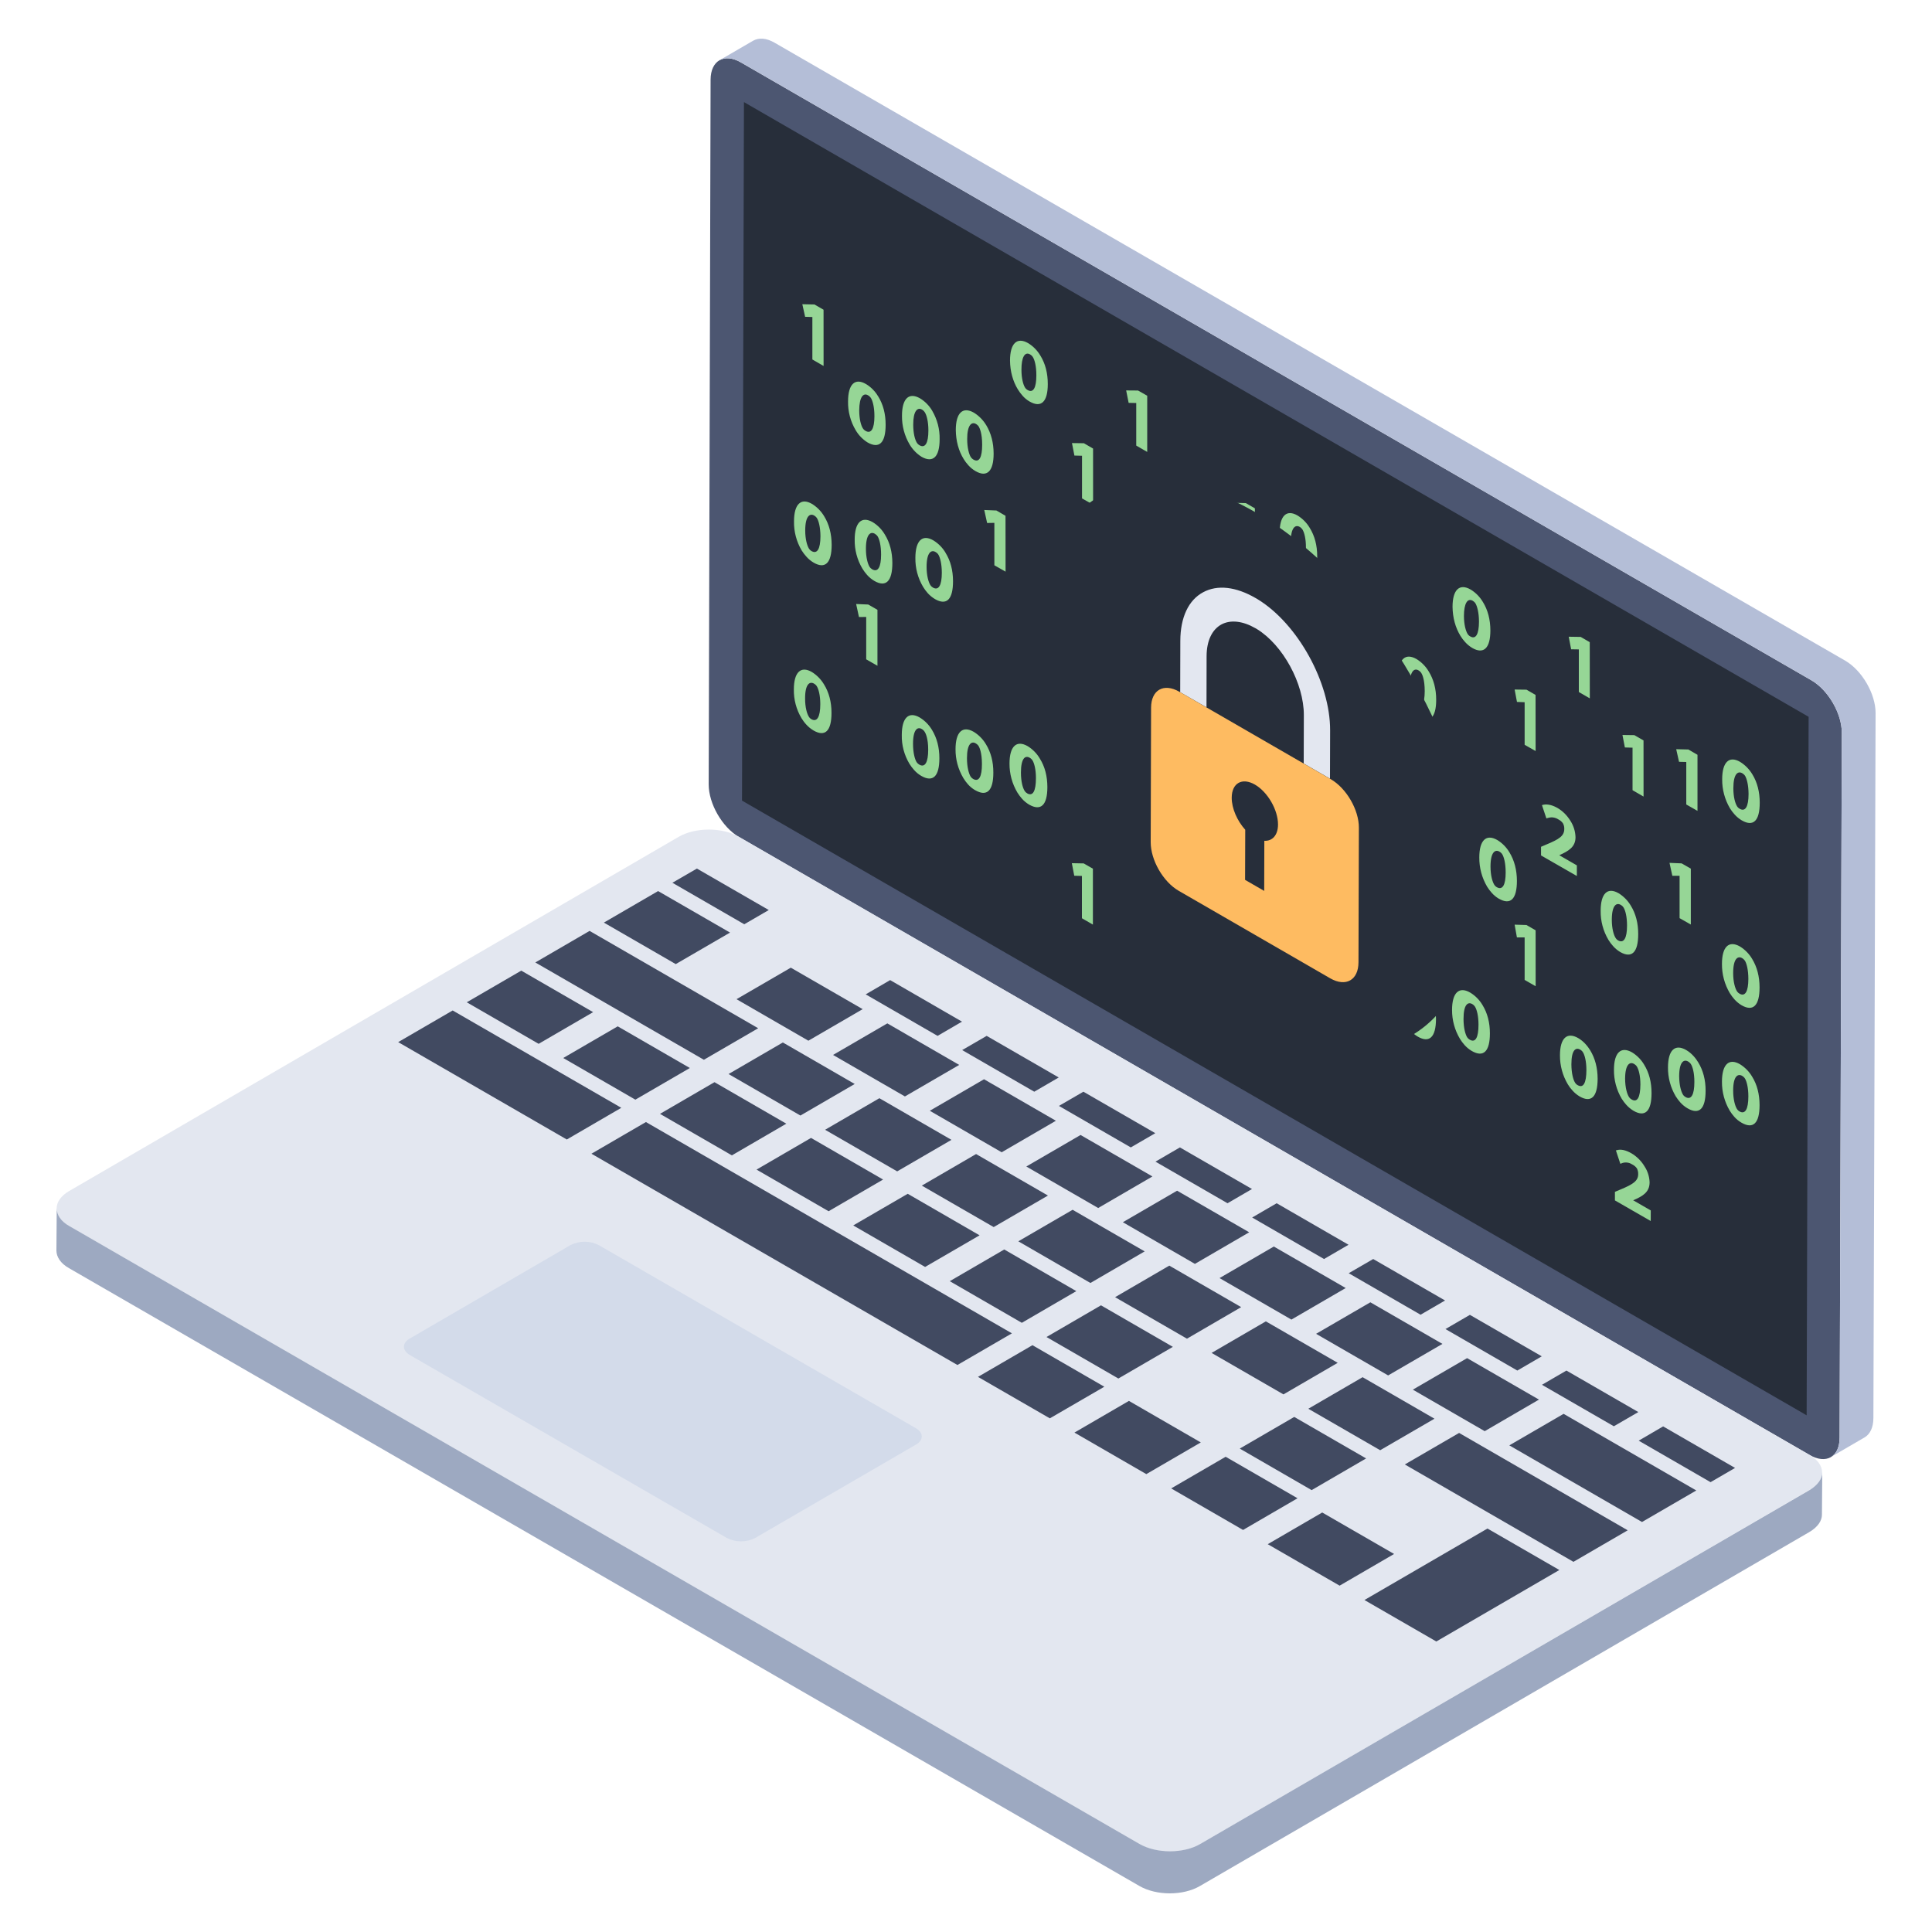 <svg width="60" height="60" viewBox="0 0 60 60" fill="none" xmlns="http://www.w3.org/2000/svg">
<path d="M57.199 22.754L57.131 44.642C57.131 45.25 56.711 45.485 56.192 45.181L22.947 25.993C22.43 25.688 22.009 24.965 22.009 24.359L22.068 2.479C22.068 1.873 22.499 1.639 23.016 1.942L56.261 21.131C56.779 21.434 57.199 22.158 57.199 22.754Z" fill="#4C5671"/>
<path d="M23.286 3.276L23.104 3.17L23.044 24.794V24.864L55.925 43.848L56.107 43.955L56.168 22.331V22.261L23.286 3.276Z" fill="#272E3A"/>
<path d="M58.248 22.145L58.18 44.033C58.18 44.338 58.072 44.543 57.906 44.64L56.857 45.25C57.034 45.152 57.131 44.947 57.131 44.644L57.199 22.756C57.199 22.158 56.779 21.434 56.261 21.131L23.017 1.942C22.753 1.786 22.518 1.775 22.342 1.873L23.39 1.264C23.567 1.165 23.801 1.176 24.065 1.332L57.309 20.52C57.828 20.824 58.248 21.547 58.248 22.144V22.145Z" fill="#B4BED7"/>
<path d="M56.192 45.181C56.717 45.484 56.72 45.967 56.198 46.27L37.272 57.27C36.756 57.57 35.916 57.572 35.392 57.27L2.151 38.078C1.627 37.776 1.631 37.289 2.145 36.99L21.074 25.99C21.595 25.687 22.429 25.687 22.953 25.99L56.192 45.181Z" fill="#E3E7F0"/>
<path d="M56.592 45.725L56.582 47.041C56.582 47.227 56.455 47.423 56.191 47.579L37.265 58.572C36.746 58.876 35.916 58.876 35.387 58.572L2.143 39.384C1.879 39.236 1.752 39.031 1.752 38.836L1.762 37.528C1.762 37.724 1.889 37.93 2.153 38.076L35.388 57.265C35.916 57.569 36.758 57.569 37.276 57.265L56.202 46.273C56.456 46.116 56.592 45.92 56.592 45.725Z" fill="#9DA9C1"/>
<path d="M28.44 44.352L18.599 38.67C18.463 38.6 18.313 38.563 18.16 38.563C18.007 38.562 17.857 38.598 17.72 38.666L12.72 41.573C12.485 41.71 12.486 41.94 12.729 42.082L22.571 47.762C22.706 47.831 22.857 47.868 23.009 47.868C23.161 47.869 23.312 47.834 23.448 47.766L28.45 44.861C28.691 44.72 28.683 44.492 28.44 44.352Z" fill="#D3DBEA"/>
<path d="M29.789 33.072L28.103 34.051L25.871 32.762L27.557 31.782L29.789 33.072ZM32.88 33.462L32.12 33.904L29.881 32.611L30.642 32.17L32.88 33.462ZM33.426 40.097L31.734 41.081L29.496 39.788L31.188 38.804L33.426 40.097ZM38.546 40.594L36.862 41.574L34.63 40.285L36.314 39.305L38.546 40.594ZM36.424 41.828L34.732 42.811L32.5 41.522L34.192 40.538L36.424 41.828ZM35.549 38.863L33.864 39.844L31.625 38.55L33.311 37.571L35.549 38.863ZM32.545 37.129L30.86 38.108L28.628 36.82L30.313 35.84L32.545 37.129ZM18.42 31.433L16.728 32.417L14.496 31.127L16.188 30.144L18.42 31.433ZM40.296 46.53L38.604 47.514L36.372 46.224L38.064 45.241L40.296 46.53ZM37.292 44.796L35.6 45.78L33.368 44.49L35.06 43.506L37.292 44.796ZM34.296 43.066L32.604 44.048L30.372 42.76L32.064 41.776L34.296 43.066ZM26.791 31.34L25.105 32.32L22.873 31.031L24.559 30.052L26.791 31.34ZM22.672 28.962L20.986 29.941L18.754 28.652L20.438 27.673L22.672 28.962ZM23.546 31.933L21.86 32.912L16.625 29.89L18.31 28.91L23.546 31.933ZM21.424 33.168L19.732 34.151L17.492 32.857L19.184 31.874L21.424 33.168ZM26.544 33.664L24.858 34.644L22.626 33.355L24.312 32.375L26.544 33.664ZM19.295 34.404L17.603 35.388L12.366 32.364L14.058 31.381L19.295 34.404ZM32.792 34.806L31.108 35.785L28.876 34.496L30.56 33.517L32.792 34.806ZM24.42 34.897L22.729 35.881L20.497 34.592L22.189 33.608L24.42 34.897ZM29.548 35.399L27.863 36.378L25.624 35.086L27.31 34.106L29.548 35.399ZM27.425 36.632L25.733 37.616L23.495 36.323L25.187 35.339L27.425 36.632ZM30.422 38.364L28.73 39.346L26.498 38.057L28.19 37.074L30.422 38.364ZM31.426 41.408L29.734 42.391L18.368 35.83L20.06 34.846L31.426 41.408ZM23.875 28.262L23.114 28.704L20.882 27.415L21.643 26.974L23.875 28.262ZM29.876 31.728L29.117 32.17L26.885 30.881L27.644 30.438L29.876 31.728ZM35.879 35.192L35.118 35.634L32.886 34.345L33.646 33.904L35.879 35.192ZM35.79 36.536L34.105 37.516L31.873 36.227L33.558 35.248L35.79 36.536ZM41.88 38.657L41.119 39.1L38.887 37.811L39.648 37.368L41.88 38.657ZM41.792 40.001L40.106 40.981L37.874 39.692L39.56 38.712L41.792 40.001ZM38.795 38.27L37.109 39.251L34.871 37.957L36.556 36.978L38.795 38.27ZM38.882 36.926L38.122 37.368L35.884 36.076L36.643 35.634L38.882 36.926ZM44.878 40.388L44.117 40.83L41.885 39.541L42.646 39.1L44.878 40.388ZM42.426 45.293L40.734 46.277L38.502 44.987L40.194 44.004L42.426 45.293ZM44.549 44.059L42.863 45.038L40.631 43.75L42.317 42.77L44.549 44.059ZM47.794 43.466L46.109 44.446L43.877 43.157L45.562 42.178L47.794 43.466ZM47.881 42.122L47.122 42.564L44.89 41.275L45.649 40.834L47.881 42.122ZM50.88 43.853L50.119 44.294L47.887 43.006L48.647 42.564L50.88 43.853ZM43.295 48.26L41.603 49.244L39.371 47.956L41.063 46.972L43.295 48.26ZM48.427 48.758L44.606 50.978L42.374 49.69L46.195 47.47L48.427 48.758ZM50.55 47.525L48.865 48.504L43.628 45.48L45.314 44.501L50.55 47.525ZM52.68 46.288L50.994 47.267L46.873 44.887L48.559 43.908L52.68 46.288ZM53.884 45.588L53.123 46.03L50.891 44.741L51.65 44.298L53.884 45.588ZM41.544 42.324L39.859 43.304L37.627 42.016L39.312 41.036L41.544 42.324ZM44.796 41.736L43.11 42.715L40.872 41.423L42.558 40.444L44.796 41.736Z" fill="#414A61"/>
<path d="M25.576 9.619L25.577 11.365L25.229 11.164V9.845L25.004 9.839L24.917 9.448L25.294 9.456L25.576 9.619ZM27.272 12.308C27.428 12.56 27.505 12.857 27.504 13.192C27.504 13.754 27.305 13.948 26.94 13.739C26.79 13.644 26.665 13.515 26.575 13.362C26.414 13.092 26.331 12.782 26.337 12.467C26.337 11.933 26.55 11.726 26.894 11.927C27.05 12.021 27.18 12.153 27.272 12.311V12.308ZM26.88 13.381C27.055 13.483 27.156 13.316 27.156 12.924C27.156 12.638 27.101 12.449 27.048 12.362L27.023 12.329C27.003 12.306 26.979 12.288 26.953 12.274C26.819 12.196 26.686 12.313 26.684 12.744C26.684 13.02 26.741 13.213 26.795 13.3C26.803 13.312 26.826 13.35 26.88 13.381ZM28.95 12.756C29.107 13.024 29.188 13.33 29.181 13.64C29.181 14.192 28.975 14.389 28.616 14.184C28.466 14.088 28.341 13.958 28.25 13.805C28.09 13.535 28.008 13.226 28.012 12.912C28.012 12.378 28.226 12.173 28.571 12.37C28.727 12.465 28.857 12.597 28.95 12.755V12.756ZM28.556 13.828C28.732 13.928 28.832 13.763 28.832 13.369C28.832 13.087 28.777 12.895 28.724 12.809L28.699 12.775C28.68 12.752 28.657 12.733 28.631 12.719C28.495 12.641 28.36 12.758 28.361 13.187C28.361 13.466 28.418 13.66 28.472 13.746C28.48 13.758 28.502 13.796 28.556 13.828ZM30.626 13.2C30.779 13.452 30.857 13.75 30.858 14.087C30.858 14.639 30.651 14.838 30.294 14.63C30.21 14.581 30.135 14.519 30.071 14.447C30.017 14.387 29.968 14.323 29.927 14.255C29.771 14.003 29.687 13.691 29.683 13.355C29.683 12.821 29.899 12.617 30.247 12.817C30.402 12.913 30.532 13.045 30.626 13.201V13.2ZM30.233 14.274C30.407 14.374 30.502 14.21 30.502 13.811C30.502 13.45 30.422 13.292 30.398 13.25C30.375 13.214 30.342 13.185 30.305 13.164C30.173 13.09 30.036 13.204 30.037 13.636C30.037 13.912 30.095 14.105 30.146 14.191C30.155 14.203 30.179 14.242 30.233 14.274ZM32.31 11.044C32.464 11.292 32.54 11.59 32.54 11.926C32.54 12.478 32.336 12.678 31.976 12.47L31.964 12.463C31.886 12.416 31.816 12.358 31.756 12.289C31.702 12.228 31.654 12.163 31.611 12.094C31.456 11.842 31.37 11.53 31.367 11.197C31.367 10.663 31.583 10.457 31.931 10.657C32.087 10.753 32.217 10.886 32.31 11.044ZM31.918 12.115C32.089 12.212 32.186 12.043 32.185 11.651C32.185 11.366 32.13 11.173 32.077 11.09L32.053 11.058C32.035 11.038 32.013 11.02 31.989 11.006C31.826 10.912 31.721 11.098 31.722 11.476C31.721 11.754 31.778 11.945 31.83 12.031C31.851 12.067 31.881 12.096 31.918 12.115ZM33.946 13.93L33.947 15.673L33.603 15.478V14.154L33.367 14.148L33.291 13.76L33.661 13.765L33.946 13.93ZM35.628 12.29V14.035L35.287 13.838V12.516L35.051 12.511L34.974 12.125L35.343 12.128L35.628 12.29ZM37.297 15.343V17.087L36.956 16.89V15.568L36.72 15.564L36.644 15.174L37.014 15.179L37.297 15.343ZM38.972 15.787V17.533L38.624 17.332V16.014L38.4 16.007L38.312 15.616L38.69 15.624L38.972 15.787ZM40.675 16.394C40.83 16.644 40.908 16.942 40.907 17.278C40.907 17.839 40.709 18.034 40.35 17.826L40.338 17.82C40.257 17.772 40.185 17.711 40.124 17.64C40.07 17.582 40.022 17.519 39.98 17.452C39.819 17.18 39.736 16.869 39.74 16.553C39.739 16.019 39.952 15.81 40.296 16.009C40.452 16.105 40.582 16.237 40.675 16.394ZM40.282 17.467C40.458 17.566 40.559 17.4 40.557 17.006C40.559 16.722 40.502 16.53 40.45 16.446L40.425 16.414C40.408 16.393 40.386 16.375 40.362 16.362C40.235 16.29 40.087 16.369 40.086 16.828C40.087 17.104 40.146 17.298 40.2 17.384C40.219 17.419 40.248 17.447 40.282 17.467ZM25.596 16.034C25.75 16.283 25.826 16.582 25.828 16.918C25.828 17.483 25.63 17.681 25.27 17.474C25.185 17.424 25.109 17.362 25.044 17.288C24.989 17.228 24.939 17.162 24.896 17.093C24.735 16.82 24.652 16.508 24.659 16.19C24.659 15.658 24.873 15.45 25.215 15.648C25.372 15.744 25.503 15.877 25.596 16.034ZM25.203 17.114C25.379 17.215 25.478 17.048 25.48 16.656C25.478 16.368 25.424 16.176 25.372 16.093L25.348 16.061C25.329 16.04 25.307 16.023 25.283 16.009C25.157 15.937 25.007 16.015 25.007 16.475C25.007 16.751 25.067 16.945 25.121 17.034C25.129 17.046 25.151 17.084 25.203 17.114ZM27.48 16.601C27.634 16.849 27.712 17.147 27.713 17.484C27.713 18.05 27.515 18.25 27.154 18.041C27.069 17.991 26.993 17.928 26.928 17.855C26.874 17.794 26.825 17.728 26.782 17.658C26.62 17.386 26.538 17.074 26.543 16.758C26.543 16.224 26.758 16.019 27.102 16.216C27.258 16.311 27.387 16.443 27.48 16.601ZM27.087 17.681C27.263 17.782 27.363 17.615 27.363 17.222C27.363 16.934 27.308 16.742 27.258 16.661C27.235 16.626 27.204 16.597 27.168 16.576C27.041 16.502 26.892 16.58 26.892 17.044C26.892 17.318 26.95 17.512 27.003 17.599C27.024 17.633 27.053 17.661 27.087 17.681ZM29.364 17.167C29.52 17.416 29.596 17.713 29.597 18.05C29.597 18.617 29.399 18.812 29.04 18.607C28.955 18.557 28.878 18.494 28.812 18.421C28.758 18.36 28.71 18.295 28.668 18.226C28.505 17.953 28.422 17.64 28.428 17.322C28.429 16.792 28.642 16.582 28.986 16.782C29.142 16.877 29.272 17.009 29.365 17.166L29.364 17.167ZM28.973 18.247C29.148 18.348 29.249 18.181 29.249 17.789C29.249 17.501 29.192 17.309 29.143 17.226L29.119 17.194C29.099 17.173 29.077 17.156 29.052 17.142C28.925 17.068 28.777 17.148 28.776 17.606C28.777 17.882 28.836 18.077 28.89 18.166C28.897 18.178 28.922 18.217 28.973 18.246M31.227 16.018L31.229 17.753L30.881 17.555V16.238L30.656 16.242L30.567 15.838L30.945 15.854L31.227 16.018ZM33.134 18.821C33.287 19.072 33.365 19.367 33.364 19.703C33.364 20.269 33.166 20.468 32.807 20.261C32.723 20.211 32.648 20.149 32.584 20.076C32.529 20.017 32.481 19.953 32.44 19.884C32.277 19.61 32.194 19.297 32.197 18.978C32.197 18.444 32.411 18.239 32.754 18.434C32.91 18.53 33.041 18.663 33.134 18.821ZM32.742 19.901C32.917 20.002 33.017 19.834 33.018 19.442C33.016 19.154 32.963 18.962 32.91 18.878L32.886 18.847C32.867 18.827 32.845 18.809 32.821 18.796C32.693 18.721 32.545 18.8 32.545 19.264C32.545 19.536 32.603 19.729 32.659 19.82C32.679 19.854 32.708 19.882 32.742 19.901ZM34.616 17.437C34.784 17.535 34.924 17.674 35.024 17.84C35.122 17.991 35.177 18.166 35.185 18.346C35.185 18.652 34.976 18.775 34.681 18.911L35.227 19.224V19.553L34.114 18.913V18.649L34.284 18.575C34.674 18.413 34.836 18.308 34.836 18.091C34.837 18.032 34.824 17.973 34.796 17.92C34.756 17.867 34.706 17.824 34.648 17.792C34.604 17.765 34.556 17.747 34.505 17.738C34.454 17.73 34.402 17.732 34.352 17.744L34.28 17.762L34.144 17.353L34.167 17.348C34.259 17.324 34.411 17.318 34.616 17.437ZM36.901 20.473C37.055 20.725 37.132 21.02 37.133 21.356C37.133 21.923 36.935 22.122 36.575 21.913C36.491 21.863 36.415 21.801 36.35 21.728C36.297 21.669 36.249 21.605 36.208 21.536C36.045 21.262 35.961 20.949 35.964 20.63C35.964 20.096 36.179 19.891 36.523 20.088C36.678 20.184 36.808 20.316 36.901 20.473ZM36.509 21.553C36.684 21.654 36.785 21.488 36.785 21.096C36.785 20.808 36.73 20.616 36.679 20.533L36.655 20.501C36.636 20.48 36.613 20.462 36.588 20.448C36.462 20.376 36.312 20.454 36.312 20.916C36.314 21.191 36.372 21.384 36.426 21.473C36.434 21.485 36.458 21.524 36.509 21.553ZM38.765 19.324V21.06L38.417 20.862V19.546L38.19 19.547L38.102 19.144L38.48 19.16L38.765 19.324ZM40.67 22.128C40.824 22.379 40.901 22.676 40.901 23.012C40.901 23.576 40.703 23.774 40.344 23.568C40.26 23.519 40.184 23.456 40.12 23.383C40.066 23.325 40.018 23.261 39.977 23.194C39.821 22.939 39.737 22.632 39.733 22.285C39.733 21.751 39.946 21.545 40.29 21.744L40.297 21.748C40.451 21.842 40.579 21.973 40.67 22.128ZM40.278 23.208C40.451 23.308 40.553 23.141 40.554 22.75C40.553 22.462 40.499 22.272 40.446 22.186L40.422 22.156C40.403 22.134 40.381 22.116 40.356 22.102C40.229 22.028 40.08 22.108 40.082 22.57C40.081 22.846 40.139 23.038 40.195 23.128C40.201 23.14 40.225 23.178 40.278 23.208ZM25.591 21.256C25.745 21.503 25.823 21.802 25.823 22.139C25.823 22.7 25.625 22.895 25.265 22.686C25.176 22.634 25.099 22.567 25.037 22.499C24.974 22.43 24.926 22.361 24.89 22.302C24.73 22.033 24.648 21.724 24.654 21.41C24.654 20.879 24.869 20.67 25.213 20.87C25.368 20.966 25.498 21.099 25.591 21.256ZM25.199 22.336C25.374 22.434 25.475 22.265 25.475 21.868C25.475 21.587 25.419 21.397 25.369 21.316L25.345 21.282C25.326 21.262 25.304 21.244 25.279 21.23C25.152 21.156 25.003 21.233 25.003 21.688C25.002 21.968 25.062 22.165 25.116 22.252C25.136 22.287 25.164 22.316 25.199 22.336ZM27.25 18.938V20.676L26.901 20.476V19.16L26.676 19.162L26.588 18.758L26.965 18.774L27.25 18.938ZM28.944 22.668C29.096 22.916 29.174 23.214 29.173 23.55C29.173 24.112 28.973 24.306 28.609 24.095C28.526 24.046 28.451 23.985 28.387 23.912C28.333 23.852 28.285 23.787 28.242 23.718C28.081 23.448 27.998 23.137 28.006 22.823C28.006 22.291 28.22 22.084 28.562 22.282C28.719 22.377 28.85 22.51 28.944 22.668ZM28.55 23.746C28.726 23.846 28.826 23.677 28.826 23.281C28.826 22.93 28.745 22.77 28.718 22.729C28.695 22.691 28.662 22.66 28.622 22.638C28.5 22.567 28.354 22.645 28.355 23.101C28.355 23.383 28.412 23.578 28.464 23.665C28.472 23.677 28.496 23.713 28.55 23.746ZM30.62 23.114C30.773 23.363 30.851 23.66 30.849 23.996C30.849 24.558 30.65 24.751 30.285 24.54L30.273 24.534C30.194 24.486 30.122 24.427 30.061 24.358C30.008 24.298 29.96 24.233 29.918 24.164C29.757 23.893 29.672 23.583 29.675 23.267C29.675 22.733 29.891 22.526 30.239 22.727C30.396 22.823 30.527 22.956 30.62 23.114ZM30.224 24.192C30.398 24.29 30.497 24.126 30.495 23.722C30.494 23.364 30.416 23.21 30.392 23.17L30.368 23.138C30.348 23.117 30.325 23.099 30.299 23.084C30.174 23.012 30.031 23.092 30.03 23.545C30.03 23.83 30.089 24.023 30.14 24.112C30.149 24.124 30.173 24.162 30.224 24.192ZM32.294 23.56C32.45 23.808 32.526 24.106 32.527 24.443C32.527 25.004 32.327 25.196 31.962 24.989C31.878 24.939 31.802 24.877 31.738 24.804C31.685 24.744 31.637 24.68 31.595 24.612C31.433 24.34 31.349 24.029 31.351 23.712C31.351 23.179 31.567 22.972 31.916 23.173C32.072 23.269 32.202 23.402 32.294 23.56ZM31.902 24.64C32.076 24.736 32.171 24.571 32.172 24.168C32.172 23.886 32.117 23.698 32.066 23.616L32.04 23.581C32.021 23.561 32 23.544 31.976 23.531C31.844 23.455 31.707 23.538 31.706 23.992C31.706 24.276 31.763 24.468 31.818 24.557C31.825 24.569 31.848 24.607 31.902 24.638M33.946 21.24V22.976L33.606 22.78V21.462H33.366L33.294 21.064L33.662 21.077L33.946 21.24ZM35.64 24.965C35.794 25.217 35.871 25.514 35.87 25.85C35.87 26.413 35.672 26.606 35.313 26.4L35.301 26.393C35.222 26.346 35.151 26.286 35.09 26.216C35.036 26.157 34.988 26.092 34.945 26.024C34.784 25.753 34.7 25.442 34.704 25.126C34.704 24.592 34.92 24.388 35.268 24.587C35.421 24.681 35.548 24.811 35.64 24.965ZM35.254 26.052C35.428 26.152 35.522 25.985 35.522 25.583C35.522 25.3 35.468 25.111 35.417 25.027L35.393 24.995C35.373 24.974 35.35 24.956 35.325 24.942C35.197 24.868 35.057 24.949 35.058 25.405C35.058 25.687 35.115 25.884 35.169 25.97C35.19 26.005 35.219 26.033 35.254 26.052ZM37.315 25.411C37.469 25.662 37.547 25.96 37.547 26.297C37.547 26.858 37.349 27.053 36.99 26.849C36.904 26.798 36.828 26.735 36.762 26.66C36.709 26.601 36.662 26.536 36.62 26.468C36.459 26.197 36.376 25.887 36.378 25.571C36.379 25.038 36.594 24.833 36.943 25.031C37.123 25.135 37.245 25.296 37.315 25.411ZM36.931 26.498C37.104 26.598 37.2 26.43 37.199 26.026C37.199 25.746 37.144 25.555 37.093 25.474L37.069 25.441C37.05 25.42 37.028 25.403 37.003 25.388C36.876 25.315 36.727 25.391 36.727 25.847C36.727 26.128 36.786 26.322 36.84 26.411C36.862 26.448 36.894 26.478 36.931 26.498ZM38.994 25.336C39.146 25.588 39.224 25.884 39.225 26.221C39.225 26.783 39.028 26.98 38.666 26.771C38.578 26.72 38.501 26.653 38.441 26.586C38.381 26.519 38.333 26.45 38.298 26.394C38.137 26.122 38.054 25.811 38.057 25.495C38.057 24.961 38.273 24.757 38.621 24.956C38.798 25.058 38.922 25.22 38.994 25.336ZM38.6 26.418C38.777 26.519 38.877 26.351 38.876 25.954C38.876 25.672 38.821 25.483 38.772 25.398C38.748 25.363 38.717 25.334 38.681 25.314C38.553 25.24 38.405 25.316 38.405 25.774C38.405 26.051 38.465 26.249 38.519 26.338C38.538 26.371 38.567 26.399 38.6 26.418ZM40.67 25.784C40.823 26.035 40.901 26.333 40.902 26.67C40.901 27.228 40.704 27.426 40.343 27.217C40.258 27.167 40.181 27.104 40.115 27.03C40.062 26.97 40.015 26.906 39.973 26.838C39.813 26.567 39.73 26.257 39.733 25.942C39.733 25.41 39.947 25.202 40.29 25.4L40.297 25.404C40.477 25.507 40.598 25.669 40.67 25.784ZM40.278 26.864C40.453 26.965 40.553 26.795 40.554 26.399C40.553 26.118 40.499 25.928 40.448 25.847L40.422 25.811C40.403 25.79 40.381 25.773 40.357 25.759C40.229 25.687 40.081 25.762 40.081 26.219C40.081 26.5 40.141 26.694 40.195 26.783C40.215 26.817 40.243 26.845 40.278 26.864ZM33.941 26.978V28.714L33.6 28.517V27.203L33.362 27.197L33.287 26.807L33.656 26.814L33.941 26.978ZM36.91 28.159C37.082 28.259 37.226 28.4 37.33 28.57C37.429 28.738 37.486 28.91 37.487 29.065C37.487 29.375 37.276 29.495 36.974 29.626L37.52 29.938L37.522 30.269L36.409 29.628L36.408 29.364L36.58 29.291C36.968 29.128 37.132 29.024 37.13 28.812C37.133 28.751 37.12 28.69 37.092 28.636C37.053 28.581 37.001 28.536 36.941 28.506C36.806 28.428 36.7 28.447 36.649 28.468L36.577 28.494L36.439 28.078L36.462 28.069C36.582 28.03 36.74 28.061 36.91 28.159ZM42.696 20.407C42.847 20.656 42.925 20.954 42.924 21.29C42.924 21.842 42.719 22.04 42.36 21.834C42.278 21.786 42.204 21.725 42.14 21.654C42.087 21.593 42.038 21.528 41.996 21.458C41.834 21.188 41.751 20.878 41.756 20.563C41.756 20.032 41.97 19.822 42.314 20.021C42.471 20.117 42.601 20.249 42.695 20.407H42.696ZM42.302 21.48C42.475 21.581 42.577 21.412 42.578 21.02C42.577 20.736 42.521 20.544 42.468 20.46L42.443 20.424C42.423 20.403 42.4 20.385 42.374 20.371C42.241 20.294 42.105 20.408 42.104 20.839C42.104 21.119 42.161 21.308 42.216 21.396C42.237 21.431 42.267 21.46 42.302 21.48ZM44.37 20.852C44.525 21.102 44.603 21.4 44.602 21.736C44.602 22.288 44.395 22.487 44.036 22.282C43.95 22.232 43.877 22.166 43.817 22.099C43.757 22.032 43.709 21.965 43.673 21.907C43.516 21.654 43.431 21.341 43.425 21.007C43.425 20.472 43.642 20.268 43.991 20.467C44.147 20.563 44.277 20.695 44.37 20.852ZM43.976 21.925C44.15 22.025 44.245 21.86 44.246 21.463C44.246 21.101 44.167 20.942 44.141 20.902C44.118 20.867 44.087 20.838 44.051 20.818C43.915 20.738 43.782 20.854 43.781 21.286C43.781 21.564 43.838 21.754 43.892 21.844C43.901 21.856 43.922 21.894 43.976 21.925ZM46.053 18.696C46.206 18.943 46.284 19.241 46.285 19.578C46.285 20.13 46.079 20.329 45.721 20.122C45.638 20.072 45.563 20.01 45.499 19.938C45.445 19.879 45.396 19.815 45.355 19.746C45.199 19.494 45.115 19.183 45.11 18.846C45.11 18.314 45.326 18.108 45.674 18.31C45.83 18.405 45.96 18.539 46.053 18.696ZM45.661 19.765C45.833 19.864 45.93 19.696 45.931 19.303C45.93 19.018 45.873 18.826 45.823 18.74L45.799 18.708C45.78 18.688 45.758 18.67 45.734 18.656C45.571 18.565 45.465 18.748 45.464 19.128C45.465 19.404 45.522 19.596 45.576 19.684C45.596 19.718 45.626 19.746 45.661 19.765ZM47.688 21.581L47.69 23.324L47.349 23.13V21.808L47.111 21.799L47.038 21.414L47.407 21.419L47.688 21.581ZM49.371 19.943L49.373 21.688L49.032 21.491V20.168L48.793 20.164L48.718 19.774L49.09 19.78L49.371 19.943ZM51.041 22.994L51.042 24.738L50.7 24.54V23.22L50.462 23.213L50.387 22.825L50.756 22.83L51.041 22.994ZM52.717 23.441V25.182L52.369 24.984V23.664L52.144 23.659L52.056 23.267L52.434 23.276L52.717 23.441ZM54.42 24.046C54.574 24.295 54.65 24.594 54.65 24.93C54.65 25.489 54.453 25.686 54.093 25.478C54.009 25.428 53.933 25.366 53.868 25.292C53.814 25.233 53.766 25.169 53.724 25.1C53.564 24.828 53.481 24.518 53.484 24.203C53.483 23.671 53.697 23.462 54.039 23.66C54.195 23.756 54.326 23.889 54.42 24.046ZM54.028 25.117C54.203 25.219 54.302 25.051 54.303 24.66C54.302 24.373 54.246 24.181 54.196 24.096L54.172 24.064C54.152 24.044 54.13 24.027 54.107 24.013C53.978 23.939 53.831 24.018 53.831 24.481C53.831 24.754 53.888 24.947 53.945 25.038C53.965 25.071 53.993 25.099 54.028 25.117ZM43.11 24.82C43.264 25.068 43.342 25.366 43.34 25.702C43.34 26.268 43.142 26.465 42.783 26.257C42.631 26.161 42.504 26.03 42.411 25.876C42.248 25.604 42.166 25.292 42.173 24.976C42.173 24.443 42.385 24.234 42.73 24.433C42.886 24.529 43.017 24.662 43.11 24.82ZM42.718 25.9C42.893 25.998 42.993 25.83 42.993 25.439C42.992 25.153 42.938 24.961 42.886 24.878L42.861 24.846C42.842 24.825 42.82 24.807 42.795 24.793C42.668 24.72 42.521 24.797 42.522 25.259C42.521 25.535 42.578 25.728 42.635 25.817C42.641 25.829 42.665 25.868 42.719 25.898M44.974 23.67L44.972 25.405L44.626 25.205V23.892H44.399L44.311 23.491L44.689 23.507L44.974 23.67ZM46.878 26.472C47.03 26.72 47.108 27.019 47.109 27.355C47.109 27.922 46.911 28.118 46.55 27.91L46.538 27.904C46.459 27.856 46.388 27.797 46.327 27.727C46.273 27.668 46.225 27.603 46.183 27.535C46.022 27.261 45.938 26.948 45.941 26.629C45.941 26.095 46.154 25.89 46.499 26.087C46.655 26.182 46.785 26.315 46.878 26.472ZM46.484 27.552C46.661 27.653 46.761 27.487 46.76 27.094C46.76 26.806 46.705 26.614 46.655 26.532L46.63 26.498C46.611 26.478 46.589 26.46 46.565 26.447C46.438 26.375 46.289 26.453 46.289 26.912C46.289 27.188 46.349 27.383 46.403 27.472C46.41 27.484 46.434 27.523 46.484 27.552ZM48.36 25.087C48.528 25.183 48.663 25.318 48.77 25.49C48.868 25.642 48.923 25.818 48.929 25.998C48.929 26.303 48.721 26.425 48.425 26.56L48.971 26.875V27.205L47.858 26.566V26.298L48.026 26.226C48.417 26.064 48.581 25.962 48.58 25.742C48.582 25.683 48.568 25.623 48.54 25.571C48.505 25.52 48.458 25.479 48.403 25.451L48.391 25.444C48.348 25.416 48.299 25.398 48.248 25.389C48.198 25.381 48.146 25.383 48.096 25.396L48.024 25.415L47.887 25.004L47.911 24.997C48.002 24.973 48.156 24.972 48.36 25.087ZM50.647 28.127C50.8 28.375 50.877 28.673 50.876 29.009C50.876 29.575 50.678 29.772 50.319 29.567C50.236 29.517 50.16 29.455 50.096 29.382C50.042 29.323 49.994 29.258 49.952 29.19C49.789 28.916 49.705 28.603 49.71 28.284C49.71 27.75 49.921 27.54 50.267 27.74C50.423 27.836 50.554 27.969 50.647 28.127ZM50.254 29.207C50.428 29.303 50.529 29.137 50.529 28.746C50.529 28.459 50.474 28.268 50.422 28.186L50.398 28.152C50.378 28.132 50.356 28.114 50.331 28.1C50.204 28.027 50.057 28.106 50.056 28.565C50.057 28.841 50.115 29.035 50.172 29.126C50.179 29.138 50.202 29.177 50.254 29.207ZM52.51 26.976V28.712L52.161 28.514V27.198H51.936L51.848 26.797L52.225 26.813L52.51 26.976ZM54.414 29.779C54.566 30.028 54.644 30.325 54.645 30.662C54.645 31.229 54.447 31.426 54.086 31.219C54.003 31.169 53.928 31.107 53.863 31.034C53.81 30.975 53.762 30.91 53.72 30.842C53.558 30.568 53.474 30.255 53.477 29.936C53.477 29.402 53.69 29.197 54.036 29.394C54.191 29.49 54.321 29.622 54.414 29.779ZM54.022 30.859C54.197 30.96 54.296 30.793 54.297 30.401C54.296 30.113 54.242 29.921 54.192 29.839L54.166 29.806C54.147 29.785 54.125 29.768 54.101 29.754C53.975 29.682 53.825 29.759 53.825 30.222C53.825 30.494 53.885 30.69 53.939 30.779C53.947 30.791 53.971 30.83 54.022 30.859ZM42.686 30.318C42.84 30.569 42.918 30.866 42.919 31.204C42.919 31.763 42.719 31.957 42.354 31.747C42.27 31.698 42.194 31.635 42.13 31.562C42.076 31.503 42.027 31.439 41.986 31.37C41.826 31.1 41.744 30.79 41.749 30.475C41.749 29.941 41.964 29.735 42.308 29.935L42.316 29.938C42.493 30.041 42.615 30.203 42.688 30.318H42.686ZM42.294 31.398C42.469 31.499 42.57 31.33 42.57 30.932C42.57 30.58 42.488 30.421 42.464 30.38C42.44 30.342 42.406 30.31 42.366 30.288C42.242 30.216 42.097 30.295 42.098 30.752C42.098 31.033 42.155 31.229 42.21 31.316C42.23 31.35 42.259 31.379 42.294 31.398ZM44.364 30.766C44.516 31.014 44.594 31.312 44.596 31.649C44.593 32.208 44.393 32.402 44.032 32.194C43.947 32.144 43.872 32.082 43.807 32.009C43.753 31.949 43.704 31.884 43.662 31.816C43.5 31.544 43.417 31.233 43.421 30.917C43.421 30.385 43.637 30.179 43.983 30.379C44.14 30.475 44.271 30.608 44.364 30.766ZM43.97 31.843C44.144 31.943 44.239 31.776 44.239 31.374C44.239 31.016 44.161 30.863 44.137 30.823L44.113 30.791C44.092 30.769 44.068 30.75 44.042 30.736C43.92 30.665 43.773 30.742 43.775 31.199C43.775 31.478 43.832 31.675 43.886 31.763C43.892 31.775 43.916 31.811 43.97 31.843ZM46.04 31.212C46.193 31.46 46.271 31.758 46.27 32.094C46.27 32.656 46.07 32.849 45.706 32.638C45.622 32.589 45.547 32.526 45.483 32.454C45.43 32.395 45.381 32.33 45.34 32.262C45.177 31.99 45.093 31.679 45.095 31.362C45.095 30.83 45.311 30.624 45.659 30.826C45.816 30.921 45.947 31.054 46.04 31.212ZM45.648 32.29C45.821 32.389 45.917 32.224 45.916 31.819C45.916 31.54 45.86 31.349 45.81 31.267L45.786 31.235C45.767 31.213 45.744 31.194 45.719 31.18C45.59 31.108 45.451 31.189 45.451 31.644C45.451 31.927 45.509 32.12 45.56 32.207C45.582 32.242 45.612 32.27 45.648 32.29ZM47.69 28.891L47.691 30.628L47.349 30.432V29.112H47.109L47.038 28.716L47.406 28.727L47.69 28.891ZM49.385 32.618C49.537 32.867 49.615 33.164 49.616 33.504C49.614 34.064 49.418 34.26 49.057 34.051C48.974 34.001 48.898 33.939 48.834 33.866C48.779 33.807 48.731 33.743 48.69 33.674C48.528 33.402 48.444 33.091 48.446 32.774C48.446 32.244 48.662 32.038 49.011 32.238C49.189 32.341 49.313 32.5 49.385 32.618ZM48.997 33.701C49.171 33.802 49.266 33.636 49.267 33.233C49.267 32.951 49.212 32.762 49.161 32.681L49.136 32.646C49.117 32.626 49.096 32.609 49.072 32.596C48.94 32.52 48.8 32.602 48.801 33.056C48.803 33.341 48.859 33.533 48.913 33.62C48.933 33.654 48.962 33.682 48.997 33.701ZM51.06 33.064C51.214 33.312 51.291 33.611 51.29 33.948C51.29 34.511 51.092 34.704 50.733 34.498C50.648 34.447 50.572 34.384 50.505 34.31C50.452 34.252 50.405 34.188 50.363 34.121C50.202 33.849 50.119 33.539 50.123 33.223C50.123 32.689 50.339 32.483 50.688 32.684C50.841 32.779 50.969 32.909 51.06 33.064ZM50.675 34.147C50.847 34.247 50.942 34.082 50.944 33.679C50.944 33.397 50.888 33.209 50.836 33.125L50.812 33.092C50.792 33.072 50.77 33.054 50.745 33.04C50.62 32.968 50.472 33.044 50.469 33.498C50.471 33.778 50.529 33.971 50.586 34.063C50.593 34.075 50.618 34.115 50.675 34.147ZM52.737 32.988C52.892 33.238 52.97 33.538 52.969 33.874C52.969 34.435 52.771 34.63 52.412 34.422L52.4 34.415C52.319 34.367 52.247 34.307 52.184 34.237C52.131 34.178 52.083 34.113 52.04 34.045C51.88 33.774 51.797 33.464 51.801 33.149C51.801 32.615 52.016 32.408 52.365 32.609C52.544 32.712 52.667 32.873 52.737 32.988ZM52.344 34.069C52.519 34.171 52.621 34 52.62 33.602C52.621 33.323 52.567 33.133 52.514 33.05C52.492 33.015 52.461 32.986 52.424 32.965C52.297 32.892 52.15 32.969 52.148 33.422C52.15 33.704 52.208 33.9 52.264 33.991C52.283 34.024 52.311 34.05 52.344 34.069ZM54.414 33.436C54.569 33.685 54.644 33.983 54.645 34.319C54.645 34.882 54.447 35.075 54.086 34.867C54.002 34.819 53.925 34.757 53.861 34.684C53.807 34.624 53.759 34.56 53.718 34.492C53.557 34.219 53.474 33.909 53.477 33.593C53.477 33.06 53.69 32.851 54.035 33.05C54.191 33.146 54.321 33.278 54.414 33.436ZM54.022 34.516C54.197 34.616 54.297 34.448 54.297 34.048C54.297 33.768 54.242 33.578 54.192 33.496L54.168 33.463C54.148 33.442 54.126 33.424 54.101 33.41C53.974 33.338 53.825 33.414 53.825 33.869C53.826 34.15 53.885 34.346 53.94 34.436C53.96 34.469 53.988 34.497 54.022 34.516ZM50.664 35.816C50.832 35.915 50.972 36.055 51.072 36.222C51.169 36.369 51.223 36.54 51.23 36.716C51.23 37.025 51.019 37.147 50.72 37.276L51.266 37.591L51.265 37.92L50.153 37.28V37.014L50.323 36.942C50.713 36.78 50.875 36.676 50.875 36.466C50.878 36.403 50.864 36.341 50.836 36.286C50.8 36.235 50.752 36.194 50.697 36.166L50.685 36.16C50.642 36.132 50.594 36.113 50.543 36.106C50.492 36.098 50.441 36.102 50.392 36.116L50.321 36.143L50.183 35.726L50.206 35.722C50.325 35.682 50.486 35.713 50.656 35.812L50.664 35.816Z" fill="#96D696"/>
<path d="M38.996 15.913C42.786 18.102 45.847 23.404 45.835 27.759C45.823 32.112 42.742 33.87 38.951 31.682C35.162 29.495 32.099 24.189 32.112 19.836C32.124 15.48 35.208 13.727 38.996 15.913Z" fill="#272E3A"/>
<path d="M38.995 18.574C39.018 18.586 39.04 18.599 39.062 18.613C40.304 19.375 41.312 21.198 41.308 22.681L41.304 24.182L40.488 23.711L40.492 22.208C40.494 21.228 39.841 20.03 39.034 19.536C39.02 19.528 39.007 19.52 38.993 19.512C38.597 19.284 38.22 19.24 37.934 19.392C37.639 19.553 37.475 19.9 37.472 20.371L37.469 21.967L36.652 21.497L36.656 19.901C36.658 19.172 36.911 18.634 37.368 18.391C37.81 18.154 38.381 18.218 38.995 18.574Z" fill="#E3E7F0"/>
<path d="M41.329 24.199C41.814 24.479 42.204 25.152 42.201 25.705L42.189 29.881C42.189 30.438 41.796 30.661 41.312 30.383L36.606 27.665C36.123 27.386 35.735 26.712 35.736 26.155L35.748 21.979C35.749 21.426 36.141 21.204 36.624 21.482L41.329 24.199ZM39.265 26.112C39.515 26.124 39.689 25.938 39.69 25.606C39.69 25.15 39.369 24.595 38.972 24.366C38.576 24.138 38.253 24.318 38.252 24.776C38.252 25.109 38.424 25.494 38.672 25.769L38.667 27.325L39.261 27.668L39.265 26.112Z" fill="#FEBB61"/>
</svg>
